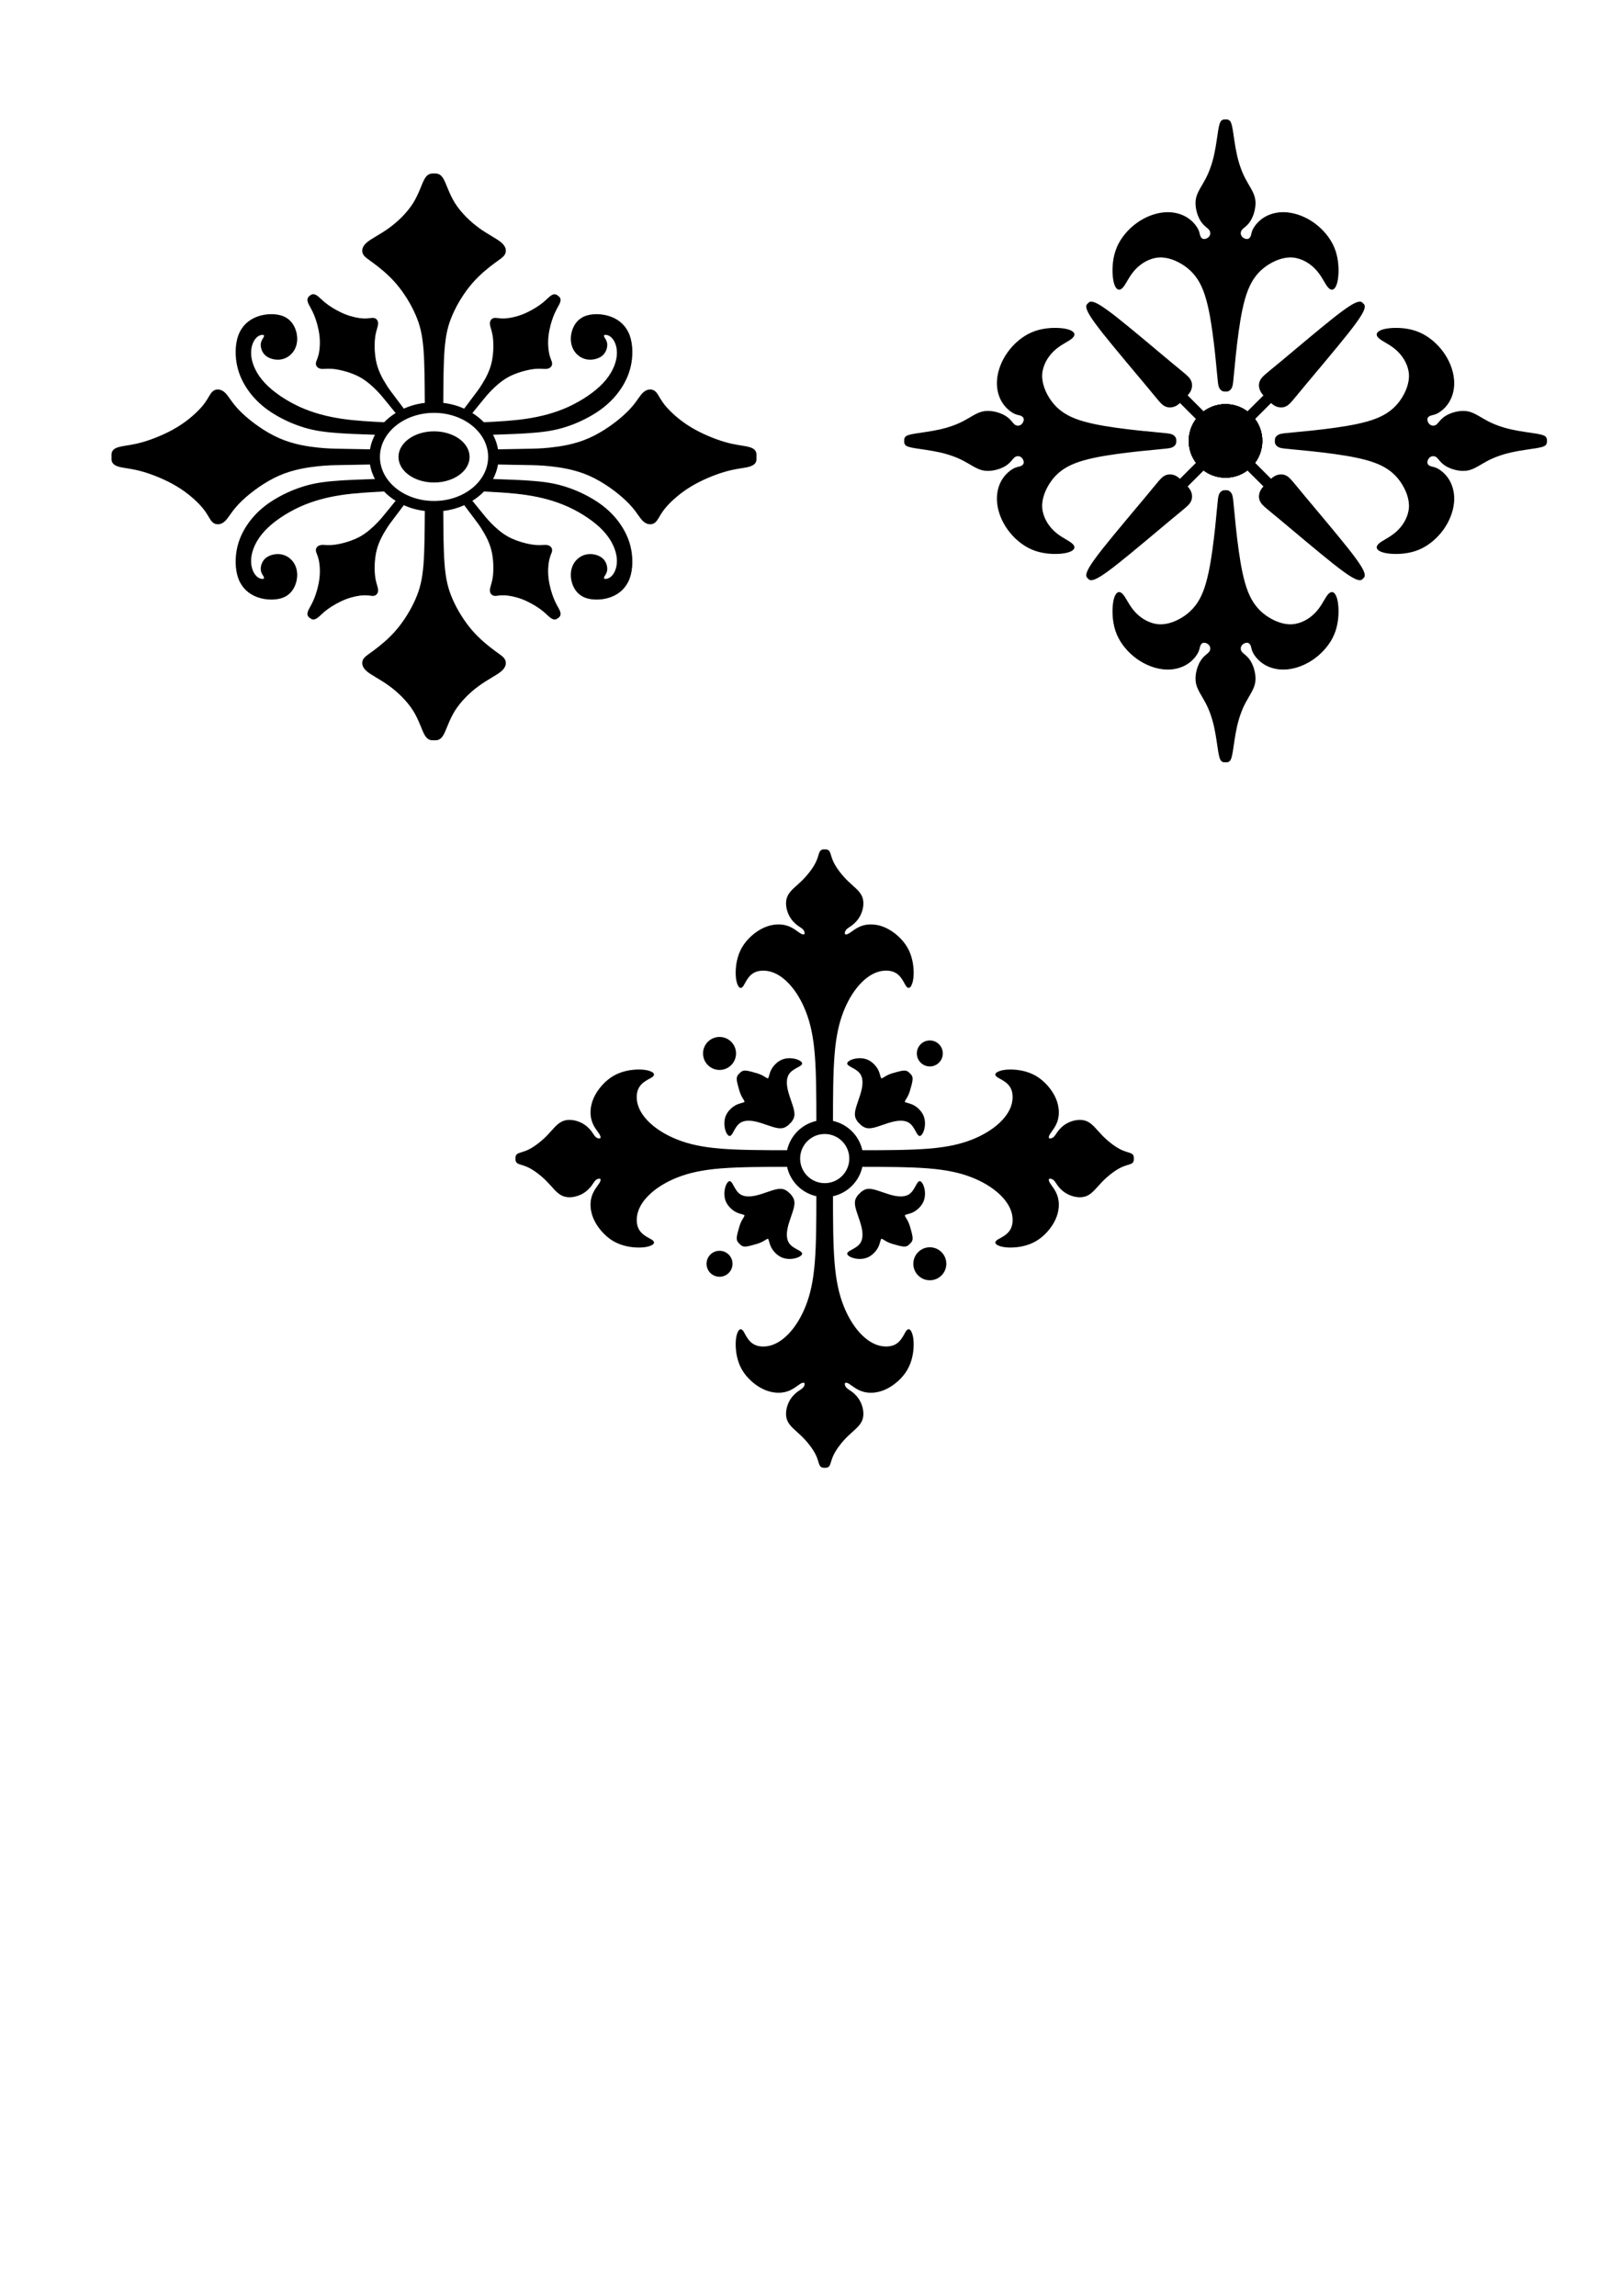 <?xml version="1.0" encoding="UTF-8" standalone="no"?>
<!-- Created with Inkscape (http://www.inkscape.org/) -->
<svg
    xmlns:inkscape="http://www.inkscape.org/namespaces/inkscape"
    xmlns:rdf="http://www.w3.org/1999/02/22-rdf-syntax-ns#"
    xmlns="http://www.w3.org/2000/svg"
    xmlns:cc="http://creativecommons.org/ns#"
    xmlns:dc="http://purl.org/dc/elements/1.1/"
    xmlns:sodipodi="http://sodipodi.sourceforge.net/DTD/sodipodi-0.dtd"
    xmlns:svg="http://www.w3.org/2000/svg"
    xmlns:ns1="http://sozi.baierouge.fr"
    xmlns:xlink="http://www.w3.org/1999/xlink"
    id="svg3321"
    style="fill-rule:evenodd"
    sodipodi:docname="typographic_ornamental_vignettes.svg"
    xml:space="preserve"
    version="1.1"
    inkscape:version="0.48.2 r9819"
    viewBox="0 0 21000 29700"
  ><sodipodi:namedview
      id="namedview3321"
      bordercolor="#666666"
      inkscape:pageshadow="2"
      guidetolerance="10"
      pagecolor="#ffffff"
      gridtolerance="10"
      inkscape:window-maximized="1"
      inkscape:zoom="0.63429569"
      objecttolerance="10"
      borderopacity="1"
      inkscape:current-layer="svg3321"
      inkscape:cx="645.40195"
      inkscape:cy="631.5428"
      inkscape:window-y="-8"
      inkscape:window-x="-8"
      inkscape:window-width="1920"
      showgrid="false"
      inkscape:pageopacity="0"
      inkscape:window-height="1018"
  />
 <defs
      id="defs3323"
    >
  <style
        id="style3325"
        type="text/css"
    />
 </defs
  >
 <path
      id="path3329"
      style="stroke:#000000;stroke-width:20;fill:none"
      d="m16226 5420c61 79 97 177 97 284s-36 206-97 284m-85 85c-79 61-177 97-284 97s-206-36-284-97m-85-85c-61-79-97-177-97-284s36-206 97-284m85-85c79-61 177-97 284-97s206 36 284 97"
  /><path
      id="path3331"
      style="stroke:#000000;stroke-width:20;fill:none"
      d="m16226 5420c61 79 97 177 97 284s-36 206-97 284m-85 85c-79 61-177 97-284 97s-206-36-284-97m-85-85c-61-79-97-177-97-284s36-206 97-284m85-85c79-61 177-97 284-97s206 36 284 97"
  /><path
      id="path3333"
      style="stroke:#000000;stroke-width:20;fill:none"
      d="m16226 5420c61 79 97 177 97 284s-36 206-97 284m-85 85c-79 61-177 97-284 97s-206-36-284-97m-85-85c-61-79-97-177-97-284s36-206 97-284m85-85c79-61 177-97 284-97s206 36 284 97"
  /><path
      id="path3335"
      style="stroke:#000000;stroke-width:20;fill:none"
      d="m16226 5420c61 79 97 177 97 284s-36 206-97 284m-85 85c-79 61-177 97-284 97s-206-36-284-97m-85-85c-61-79-97-177-97-284s36-206 97-284m85-85c79-61 177-97 284-97s206 36 284 97"
  /><path
      id="path3337"
      style="stroke:#000000;stroke-width:20;fill:none"
      d="m17630 3931c-11-13-23-27-66-13s-117 54-309 206-501 414-681 564c-180 149-232 186-256 229-25 43-22 93-3 134 11 24 28 45 47 65"
  /><path
      id="path3339"
      style="stroke:#000000;stroke-width:20;fill:none"
      d="m14084 3931c-13 11-27 23-13 66s54 117 206 309 414 501 564 681 186 232 229 256c43 25 93 22 134 3 24-11 45-28 65-47"
  /><path
      id="path3341"
      style="stroke:#000000;stroke-width:20;fill:none"
      d="m14084 7477c11 13 23 27 66 13s117-54 309-206 501-414 681-564 232-186 256-229c25-43 22-93 3-134-11-24-28-45-47-65"
  /><path
      id="path3343"
      style="stroke:#000000;stroke-width:20;fill:none"
      d="m17630 7477c13-11 27-23 13-66s-54-117-206-309-414-501-564-681-186-232-229-256c-43-25-93-22-134-3-24 11-45 28-65 47"
  /><path
      id="path3345"
      style="stroke:#000000;stroke-width:20;fill:none"
      d="m14084 3931c11-13 23-27 66-13s117 54 309 206 501 414 681 564c180 149 232 186 256 229 25 43 22 93 3 134-11 24-28 45-47 65"
  /><path
      id="path3347"
      style="stroke:#000000;stroke-width:20;fill:none"
      d="m14084 7477c-13-11-27-23-13-66s54-117 206-309 414-501 564-681 186-232 229-256c43-25 93-22 134-3 24 11 45 28 65 47"
  /><path
      id="path3349"
      style="stroke:#000000;stroke-width:20;fill:none"
      d="m17630 7477c-11 13-23 27-66 13s-117-54-309-206-501-414-681-564-232-186-256-229c-25-43-22-93-3-134 11-24 28-45 47-65"
  /><path
      id="path3351"
      style="stroke:#000000;stroke-width:20;fill:none"
      d="m17630 3931c13 11 27 23 13 66s-54 117-206 309-414 501-564 681-186 232-229 256c-43 25-93 22-134 3-24-11-45-28-65-47"
  /><line
      id="line3353"
      style="stroke:#000000;stroke-width:20;fill:none"
      x1="16141"
      class="fil0 str0"
      y1="5335"
      x2="16362"
      y2="5115"
  /><line
      id="line3355"
      style="stroke:#000000;stroke-width:20;fill:none"
      x1="15488"
      class="fil0 str0"
      y1="5420"
      x2="15268"
      y2="5200"
  /><line
      id="line3357"
      style="stroke:#000000;stroke-width:20;fill:none"
      x1="15573"
      class="fil0 str0"
      y1="6073"
      x2="15353"
      y2="6293"
  /><line
      id="line3359"
      style="stroke:#000000;stroke-width:20;fill:none"
      x1="16226"
      class="fil0 str0"
      y1="5988"
      x2="16446"
      y2="6208"
  /><line
      id="line3361"
      style="stroke:#000000;stroke-width:20;fill:none"
      x1="15573"
      class="fil0 str0"
      y1="5335"
      x2="15353"
      y2="5115"
  /><line
      id="line3363"
      style="stroke:#000000;stroke-width:20;fill:none"
      x1="15488"
      class="fil0 str0"
      y1="5988"
      x2="15268"
      y2="6208"
  /><line
      id="line3365"
      style="stroke:#000000;stroke-width:20;fill:none"
      x1="16141"
      class="fil0 str0"
      y1="6073"
      x2="16362"
      y2="6293"
  /><line
      id="line3367"
      style="stroke:#000000;stroke-width:20;fill:none"
      x1="16226"
      class="fil0 str0"
      y1="5420"
      x2="16446"
      y2="5200"
  /><path
      id="path3369"
      style="stroke:#000000;stroke-width:20;fill:none"
      d="m15857 1555c17 0 34 0 48 14s24 42 37 120 28 206 54 321 63 218 109 306 102 163 122 242c19 79 1 163-21 224-23 61-50 98-79 126s-59 46-73 71c-14 26-13 59 5 84s53 41 80 39 45-23 54-47 8-52 33-96 75-105 150-147 174-66 284-54c110 11 232 57 340 135s204 189 255 312c52 123 59 260 52 355s-29 150-53 170c-24 19-51 3-85-48-34-52-75-140-150-215-75-76-184-139-301-146s-242 44-344 116c-101 73-179 168-236 313-57 144-93 338-121 539s-48 409-59 530c-11 122-15 157-24 183-9 25-25 40-38 47-14 7-27 7-39 7"
  /><path
      id="path3371"
      style="stroke:#000000;stroke-width:20;fill:none"
      d="m11709 5704c0-17 0-34 14-48s42-24 120-37 206-28 321-54 218-63 306-109 163-102 242-122c79-19 163-1 224 21 61 23 98 50 126 79s46 59 71 73c26 14 59 13 84-5s41-53 39-80-23-45-47-54-52-8-96-33-105-75-147-150-66-174-54-284c11-110 57-232 135-340s189-204 312-255c123-52 260-59 355-52s150 29 170 53c19 24 3 51-48 85-52 34-140 75-215 150-76 75-139 184-146 301s44 242 116 344c73 101 168 179 313 236 144 57 338 93 539 121s409 48 530 59c122 11 157 15 183 24 25 9 40 25 47 38 7 14 7 27 7 39"
  /><path
      id="path3373"
      style="stroke:#000000;stroke-width:20;fill:none"
      d="m15857 9852c-17 0-34 0-48-14s-24-42-37-120-28-206-54-321-63-218-109-306-102-163-122-242c-19-79-1-163 21-224 23-61 50-98 79-126s59-46 73-71c14-26 13-59-5-84s-53-41-80-39-45 23-54 47-8 52-33 96-75 105-150 147-174 66-284 54c-110-11-232-57-340-135s-204-189-255-312c-52-123-59-260-52-355s29-150 53-170c24-19 51-3 85 48 34 52 75 140 150 215 75 76 184 139 301 146s242-44 344-116c101-73 179-168 236-313 57-144 93-338 121-539s48-409 59-530c11-122 15-157 24-183 9-25 25-40 38-47 14-7 27-7 39-7"
  /><path
      id="path3375"
      style="stroke:#000000;stroke-width:20;fill:none"
      d="m20006 5704c0 17 0 34-14 48s-42 24-120 37-206 28-321 54-218 63-306 109-163 102-242 122c-79 19-163 1-224-21-61-23-98-50-126-79s-46-59-71-73c-26-14-59-13-84 5s-41 53-39 80 23 45 47 54 52 8 96 33 105 75 147 150 66 174 54 284c-11 110-57 232-135 340s-189 204-312 255c-123 52-260 59-355 52s-150-29-170-53c-19-24-3-51 48-85 52-34 140-75 215-150 76-75 139-184 146-301s-44-242-116-344c-73-102-168-179-313-236-144-57-338-93-539-121s-409-48-530-59c-122-11-157-15-183-24-25-9-40-25-47-38-7-14-7-27-7-39"
  /><path
      id="path3377"
      style="stroke:#000000;stroke-width:20;fill:none"
      d="m15857 1555c-17 0-34 0-48 14s-24 42-37 120-28 206-54 321-63 218-109 306-102 163-122 242c-19 79-1 163 21 224 23 61 50 98 79 126s59 46 73 71c14 26 13 59-5 84s-53 41-80 39-45-23-54-47-8-52-33-96-75-105-150-147-174-66-284-54c-110 11-232 57-340 135s-204 189-255 312c-52 123-59 260-52 355s29 150 53 170c24 19 51 3 85-48 34-52 75-140 150-215 75-76 184-139 301-146s242 44 344 116c101 73 179 168 236 313 57 144 93 338 121 539s48 409 59 530c11 122 15 157 24 183 9 25 25 40 38 47 14 7 27 7 39 7"
  /><path
      id="path3379"
      style="stroke:#000000;stroke-width:20;fill:none"
      d="m11709 5704c0 17 0 34 14 48s42 24 120 37 206 28 321 54 218 63 306 109 163 102 242 122c79 19 163 1 224-21 61-23 98-50 126-79s46-59 71-73c26-14 59-13 84 5s41 53 39 80-23 45-47 54-52 8-96 33-105 75-147 150-66 174-54 284c11 110 57 232 135 340s189 204 312 255c123 52 260 59 355 52s150-29 170-53c19-24 3-51-48-85-52-34-140-75-215-150-76-75-139-184-146-301s44-242 116-344c73-102 168-179 313-236 144-57 338-93 539-121s409-48 530-59c122-11 157-15 183-24 25-9 40-25 47-38 7-14 7-27 7-39"
  /><path
      id="path3381"
      style="stroke:#000000;stroke-width:20;fill:none"
      d="m15857 9852c17 0 34 0 48-14s24-42 37-120 28-206 54-321 63-218 109-306 102-163 122-242c19-79 1-163-21-224-23-61-50-98-79-126s-59-46-73-71c-14-26-13-59 5-84s53-41 80-39 45 23 54 47 8 52 33 96 75 105 150 147 174 66 284 54c110-11 232-57 340-135s204-189 255-312c52-123 59-260 52-355s-29-150-53-170c-24-19-51-3-85 48-34 52-75 140-150 215-75 76-184 139-301 146s-242-44-344-116c-101-73-179-168-236-313-57-144-93-338-121-539s-48-409-59-530c-11-122-15-157-24-183-9-25-25-40-38-47-14-7-27-7-39-7"
  /><path
      id="path3383"
      style="stroke:#000000;stroke-width:20;fill:none"
      d="m20006 5704c0-17 0-34-14-48s-42-24-120-37-206-28-321-54-218-63-306-109-163-102-242-122c-79-19-163-1-224 21-61 23-98 50-126 79s-46 59-71 73c-26 14-59 13-84-5s-41-53-39-80 23-45 47-54 52-8 96-33 105-75 147-150 66-174 54-284c-11-110-57-232-135-340s-189-204-312-255c-123-52-260-59-355-52s-150 29-170 53c-19 24-3 51 48 85 52 34 140 75 215 150 76 75 139 184 146 301s-44 242-116 344c-73 101-168 179-313 236-144 57-338 93-539 121s-409 48-530 59c-122 11-157 15-183 24-25 9-40 25-47 38-7 14-7 27-7 39"
  /><ellipse
      id="ellipse3385"
      style="stroke:#000000;stroke-width:20;fill:none"
      rx="450"
      ry="321"
      cy="5911"
      cx="5616"
  /><ellipse
      id="ellipse3387"
      style="stroke:#000000;stroke-width:20;fill:none"
      rx="710"
      ry="580"
      cy="5911"
      cx="5616"
  /><path
      id="path3389"
      style="stroke:#000000;stroke-width:20;fill:none"
      d="m5222 5299c86-40 182-67 284-78m219 0c102 11 198 38 284 78m88 47c60 36 114 79 160 127m106 142c36 64 61 134 72 208m0 176c-11 73-36 143-72 208m-106 142c-46 48-100 91-160 127m-88 47c-86 40-182 67-284 78m-219 0c-102-11-198-38-284-78m-88-47c-60-36-114-79-160-127m-106-142c-36-64-61-134-72-208m0-176c11-73 36-143 72-208m106-142c46-48 100-91 160-127"
  /><path
      id="path3391"
      style="stroke:#000000;stroke-width:20;fill:none"
      d="m5616 2254c38 0 76 0 113 64s73 193 150 316c78 123 197 240 314 324 116 85 230 137 288 188 59 51 62 101 45 136-17 36-55 57-132 114s-193 148-295 267-192 265-251 401c-60 135-90 260-106 459-15 198-15 471-16 607 0 42 0 72-1 92"
  /><path
      id="path3393"
      style="stroke:#000000;stroke-width:20;fill:none"
      d="m5616 2254c-38 0-76 0-113 64s-73 193-150 316c-78 123-197 240-314 324-116 85-230 137-288 188-59 51-62 101-45 136 17 36 55 57 132 114s193 148 295 267 192 265 251 401c60 135 90 260 106 459 15 198 15 471 16 607 0 42 0 72 1 92"
  /><path
      id="path3395"
      style="stroke:#000000;stroke-width:20;fill:none"
      d="m5616 9567c38 0 76 0 113-64s73-193 150-316c78-123 197-240 314-324 116-85 230-137 288-188 59-51 62-101 45-136-17-36-55-57-132-114s-193-148-295-267-192-265-251-401c-60-135-90-260-106-459-15-198-15-471-16-607 0-42 0-72-1-92"
  /><path
      id="path3397"
      style="stroke:#000000;stroke-width:20;fill:none"
      d="m5616 9567c-38 0-76 0-113-64s-73-193-150-316c-78-123-197-240-314-324-116-85-230-137-288-188-59-51-62-101-45-136 17-36 55-57 132-114s193-148 295-267 192-265 251-401c60-135 90-260 106-459 15-198 15-471 16-607 0-42 0-72 1-92"
  /><path
      id="path3399"
      style="stroke:#000000;stroke-width:20;fill:none"
      d="m6434 5823c142-3 278-5 377-7 117-2 182-3 310-16 127-14 316-40 503-123 187-82 371-219 485-329 114-109 156-190 195-237s74-61 105-62c32-1 60 11 85 46 26 35 49 93 118 173s183 183 324 268c142 86 311 154 442 192s225 45 286 58 90 32 103 54c14 22 12 46 11 71"
  /><path
      id="path3401"
      style="stroke:#000000;stroke-width:20;fill:none"
      d="m4797 5823c-142-3-278-5-377-7-117-2-182-3-310-16-127-14-316-40-503-123-187-82-371-219-485-329-114-109-156-190-195-237s-74-61-105-62c-32-1-60 11-85 46-26 35-49 93-118 173s-183 183-324 268c-142 86-311 154-442 192s-225 45-286 58-90 32-103 54c-14 22-12 46-11 71"
  /><path
      id="path3403"
      style="stroke:#000000;stroke-width:20;fill:none"
      d="m6434 5999c142 3 278 5 377 7 117 2 182 3 310 16 127 14 316 40 503 122s371 219 485 329c114 109 156 190 195 237s74 61 105 62c32 1 60-11 85-46 26-35 49-93 118-173s183-183 324-268c142-86 311-154 442-192s225-45 286-58 90-32 103-54c14-22 12-46 11-71"
  /><path
      id="path3405"
      style="stroke:#000000;stroke-width:20;fill:none"
      d="m4797 5999c-142 3-278 5-377 7-117 2-182 3-310 16-127 14-316 40-503 122s-371 219-485 329c-114 109-156 190-195 237s-74 61-105 62c-32 1-60-11-85-46-26-35-49-93-118-173s-183-183-324-268c-142-86-311-154-442-192s-225-45-286-58-90-32-103-54c-14-22-12-46-11-71"
  /><path
      id="path3407"
      style="stroke:#000000;stroke-width:20;fill:none"
      d="m6009 5299c52-69 103-138 140-186 39-52 62-81 99-142 38-61 91-153 119-264s31-239 22-327-30-134-37-168c-8-33-2-54 9-68 10-14 25-22 50-22 24 1 58 10 117 8 59-3 143-18 230-51 86-33 175-84 237-129s97-84 124-106 45-28 60-27 26 10 37 18"
  /><path
      id="path3409"
      style="stroke:#000000;stroke-width:20;fill:none"
      d="m5222 5299c-52-69-103-138-140-186-39-52-62-81-99-142-38-61-91-153-119-264s-31-239-22-327 30-134 37-168c8-33 2-54-9-68-10-14-25-22-50-22-24 1-58 10-117 8-59-3-143-18-230-51-86-33-175-84-237-129s-97-84-124-106-45-28-60-28c-15 1-27 8-38 16"
  /><path
      id="path3411"
      style="stroke:#000000;stroke-width:20;fill:none"
      d="m6009 6522c52 70 103 138 140 186 39 52 62 81 99 142 38 61 91 153 119 264s31 239 22 327-30 134-37 168c-8 33-2 54 9 68 10 14 25 22 50 22 24-1 58-10 117-8 59 3 143 18 230 51 86 33 175 84 237 129s97 84 124 106 45 28 60 27 26-9 37-17"
  /><path
      id="path3413"
      style="stroke:#000000;stroke-width:20;fill:none"
      d="m5222 6522c-52 69-103 138-140 186-39 52-62 81-99 142-38 61-91 153-119 264s-31 239-22 327 30 134 37 168c8 33 2 54-9 68-10 14-25 22-50 22-24-1-58-10-117-8-59 3-143 18-230 51-86 33-175 84-237 129s-97 84-124 106-45 28-60 27-26-9-37-18"
  /><path
      id="path3415"
      style="stroke:#000000;stroke-width:20;fill:none"
      d="m6097 5346c51-63 100-123 136-167 41-51 64-79 114-131 50-51 127-125 227-180 101-54 225-88 312-101s138-4 172-4c34-1 52-11 64-25 11-14 16-30 9-54-7-23-24-54-36-112s-18-143-7-235 39-190 68-261 58-115 73-146 17-51 12-64c-4-14-15-22-25-31"
  /><path
      id="path3417"
      style="stroke:#000000;stroke-width:20;fill:none"
      d="m5134 5346c-51-63-100-123-136-167-41-51-64-79-114-131-50-51-127-125-227-180-101-54-225-88-312-101s-138-4-172-4c-34-1-52-11-64-25-11-14-16-30-9-54 7-23 24-54 36-112s18-143 7-235-39-190-68-261-58-115-73-146-17-51-12-65c4-14 14-24 24-33"
  /><path
      id="path3419"
      style="stroke:#000000;stroke-width:20;fill:none"
      d="m6097 6476c51 63 100 123 136 167 41 51 64 79 114 131 50 51 127 125 227 180 101 54 225 88 312 101s138 4 172 4c34 1 52 11 64 25 11 14 16 30 9 54-7 23-24 54-36 112s-18 143-7 235 39 190 68 261 58 115 73 146 17 51 12 65-15 23-25 31"
  /><path
      id="path3421"
      style="stroke:#000000;stroke-width:20;fill:none"
      d="m5134 6476c-51 63-100 123-136 167-41 51-64 79-114 131-50 51-127 125-227 180-101 54-225 88-312 101s-138 4-172 4c-34 1-52 11-64 25-11 14-16 30-9 54 7 23 24 54 36 112s18 143 7 235-39 190-68 261-58 115-73 146-17 51-12 65 15 22 26 31"
  /><path
      id="path3423"
      style="stroke:#000000;stroke-width:20;fill:none"
      d="m6257 5473c190-10 379-19 563-47s362-74 537-153c174-80 345-193 456-313 112-120 165-247 177-352 11-105-19-188-58-234-38-46-85-56-108-51s-23 24-12 45 32 43 35 85-14 104-63 143-129 57-198 42-126-61-159-122c-32-61-40-137-21-215s66-158 156-198c91-39 226-38 336 2s196 118 240 236c43 118 44 275 10 412s-103 254-182 351c-80 96-170 172-278 239s-233 126-356 166c-123 41-244 64-406 78-161 15-363 21-564 28"
  /><path
      id="path3425"
      style="stroke:#000000;stroke-width:20;fill:none"
      d="m4974 5473c-190-10-379-19-563-47s-362-74-537-153c-174-80-345-193-456-313-112-120-165-247-177-352-11-105 19-188 58-234 38-46 85-56 108-51s23 24 12 45-32 43-35 85 14 104 63 143 129 57 198 42 126-61 159-122c32-61 40-137 21-215s-66-158-156-198c-91-39-226-38-336 2s-196 118-240 236c-43 118-44 275-10 412s103 254 182 351c80 96 170 172 278 239s233 126 356 166c123 41 244 64 406 78 161 15 363 21 564 28"
  /><path
      id="path3427"
      style="stroke:#000000;stroke-width:20;fill:none"
      d="m6257 6348c190 10 379 19 563 47s362 74 537 153c174 80 345 193 456 313 112 120 165 247 177 352 11 105-19 188-58 234-38 46-85 56-108 51s-23-24-12-45 32-43 35-85-14-104-63-143-129-57-198-42-126 61-159 122c-32 61-40 137-21 215s66 158 156 198c91 39 226 38 336-2s196-118 240-236c43-118 44-275 10-412s-103-254-182-351c-80-96-170-172-278-239s-233-126-356-166c-123-41-244-64-406-78-161-15-363-21-564-28"
  /><path
      id="path3429"
      style="stroke:#000000;stroke-width:20;fill:none"
      d="m4974 6348c-190 10-379 19-563 47s-362 74-537 153c-174 80-345 193-456 313-112 120-165 247-177 352-11 105 19 188 58 234 38 46 85 56 108 51s23-24 12-45-32-43-35-85 14-104 63-143 129-57 198-42 126 61 159 122c32 61 40 137 21 215s-66 158-156 198c-91 39-226 38-336-2s-196-118-240-236c-43-118-44-275-10-412s103-254 182-351c80-96 170-172 278-239s233-126 356-166c123-41 244-64 406-78 161-15 363-21 564-28"
  /><circle
      id="circle3431"
      cy="14988"
      cx="10671"
      r="328"
      style="stroke:#000000;stroke-width:20;fill:none"
  /><path
      id="path3433"
      style="stroke:#000000;stroke-width:20;fill:none"
      d="m10192 14891c39-192 190-343 382-382m194 0c192 39 343 190 382 382m0 194c-39 192-190 343-382 382m-194 0c-192-39-343-190-382-382"
  /><circle
      id="circle3435"
      cy="13628"
      cx="12031"
      r="158"
      style="stroke:#000000;stroke-width:20;fill:none"
  /><circle
      id="circle3437"
      style="stroke:#000000;stroke-width:20;fill:none"
      transform="matrix(0 -5.77 5.77 0 9310.1 13628)"
      cy="0"
      cx="0"
      r="27"
  /><circle
      id="circle3439"
      cy="16349"
      cx="9310"
      r="158"
      style="stroke:#000000;stroke-width:20;fill:none"
  /><circle
      id="circle3441"
      style="stroke:#000000;stroke-width:20;fill:none"
      transform="matrix(0 5.77 -5.77 0 12031 16349)"
      cy="0"
      cx="0"
      r="27"
  /><path
      id="path3443"
      style="stroke:#000000;stroke-width:20;fill:none"
      d="m14661 14988c0-22 0-43-27-57s-80-20-151-58c-71-37-158-105-229-178s-124-150-196-181-162-14-228 17-107 75-134 110c-26 35-38 61-59 78s-51 24-66 15-16-33 8-71 72-90 96-168 22-182-26-289-143-217-252-280-233-80-322-80c-88 0-141 17-167 32-25 15-24 29-7 43s48 27 86 51 83 59 107 118 25 141-2 222c-28 81-85 162-171 238s-201 147-344 203-313 97-566 117c-238 19-548 20-863 20"
  /><path
      id="path3445"
      style="stroke:#000000;stroke-width:20;fill:none"
      d="m10671 10998c-22 0-43 0-57 27s-20 80-58 151c-37 71-105 158-178 229s-150 124-181 196-14 162 17 228 75 107 110 134c35 26 61 38 78 59s24 51 15 66-33 16-71-8-90-72-168-96-182-22-289 26-217 143-280 252-80 233-80 322c0 88 17 141 32 167 15 25 29 24 43 7s27-48 51-86 59-83 118-107 141-25 222 2c81 28 162 85 238 171s147 201 203 344 97 313 117 566c19 238 20 548 20 863"
  /><path
      id="path3447"
      style="stroke:#000000;stroke-width:20;fill:none"
      d="m6680 14988c0 22 0 43 27 57s80 20 151 58c71 37 158 105 229 178s124 150 196 181 162 14 228-17 107-75 134-110c26-35 38-61 59-78s51-24 66-15 16 33-8 71-72 90-96 168-22 182 26 288c48 107 143 217 252 280s233 80 322 80c88 0 141-17 167-32 25-15 24-29 7-43s-48-27-86-51-83-59-107-118-25-141 2-222c28-81 85-162 171-238s201-147 344-203 313-97 566-117c238-19 548-20 863-20"
  /><path
      id="path3449"
      style="stroke:#000000;stroke-width:20;fill:none"
      d="m10671 18978c22 0 43 0 57-27s20-80 58-151c37-71 105-158 178-229s150-124 181-196 14-162-17-228-75-107-110-134c-35-26-61-38-78-59s-24-51-15-66 33-16 71 8 90 72 168 96 182 22 288-26c107-48 217-143 280-252s80-233 80-322c0-88-17-141-32-167-15-25-29-24-43-7s-27 48-51 86-59 83-118 107-141 25-222-2c-81-28-162-85-238-171s-147-201-203-344-97-313-117-566c-19-238-20-548-20-863"
  /><path
      id="path3451"
      style="stroke:#000000;stroke-width:20;fill:none"
      d="m14661 14988c0 22 0 43-27 57s-80 20-151 58c-71 37-158 105-229 178s-124 150-196 181-162 14-228-17-107-75-134-110c-26-35-38-61-59-78s-51-24-66-15-16 33 8 71 72 90 96 168 22 182-26 288c-48 107-143 217-252 280s-234 80-322 80-141-17-167-32c-25-15-23-29-7-43 17-14 48-27 86-51s83-59 107-118 26-141-2-222-85-162-171-238-201-147-344-203-313-97-566-117c-238-19-548-20-863-20"
  /><path
      id="path3453"
      style="stroke:#000000;stroke-width:20;fill:none"
      d="m10671 10998c22 0 43 0 57 27s20 80 58 151c37 71 105 158 178 229s150 124 181 196 14 162-17 228-75 107-110 134c-35 26-61 38-78 59s-24 51-15 66 33 16 71-8 90-72 168-96 182-22 288 26c107 48 217 143 280 252s80 234 80 322-17 141-32 167c-15 25-29 23-43 7-14-17-27-48-51-86s-59-83-118-107-141-26-222 2-162 85-238 171-147 201-203 344-97 313-117 566c-19 238-20 548-20 863"
  /><path
      id="path3455"
      style="stroke:#000000;stroke-width:20;fill:none"
      d="m6680 14988c0-22 0-43 27-57s80-20 151-58c71-37 158-105 229-178s124-150 196-181 162-14 228 17 107 75 134 110c26 35 38 61 59 78s51 24 66 15 16-33-8-71-72-90-96-168-22-182 26-289 143-217 252-280 234-80 322-80 141 17 167 32c25 15 23 29 7 43-17 14-48 27-86 51s-83 59-107 118-26 141 2 222 85 162 171 238 201 147 344 203 313 97 566 117c238 19 548 20 863 20"
  /><path
      id="path3457"
      style="stroke:#000000;stroke-width:20;fill:none"
      d="m10671 18978c-22 0-43 0-57-27s-20-80-58-151c-37-71-105-158-178-229s-150-124-181-196-14-162 17-228 75-107 110-134c35-26 61-38 78-59s24-51 15-66-33-16-71 8-90 72-168 96-182 22-289-26-217-143-280-252-80-234-80-322 17-141 32-167c15-25 29-23 43-7 14 17 27 48 51 86s59 83 118 107 141 26 222-2 162-85 238-171 147-201 203-344 97-313 117-566c19-238 20-548 20-863"
  /><path
      id="path3459"
      style="stroke:#000000;stroke-width:20;fill:none"
      d="m11766 13892c14 14 29 29 32 53s-5 58-16 100-24 91-44 130-48 69-38 85c11 16 60 18 111 43 50 25 102 74 127 129 25 56 24 118 14 164s-28 76-42 86-25 0-45-36-49-99-101-131-127-34-214-13-187 64-253 78c-66 15-99 1-122-13-23-13-35-26-48-39"
  /><path
      id="path3461"
      style="stroke:#000000;stroke-width:20;fill:none"
      d="m9575 13892c14-14 29-29 53-32s58 5 100 16 91 24 130 44 69 48 85 38c16-11 18-60 43-111 25-50 74-102 129-127 56-25 118-24 164-14s76 28 86 42 0 25-36 45-99 49-131 101-34 127-13 214 64 187 78 253c15 66 1 99-13 122-13 23-26 35-38 48"
  /><path
      id="path3463"
      style="stroke:#000000;stroke-width:20;fill:none"
      d="m9575 16084c-14-14-29-29-32-53s5-58 16-100 24-91 44-130 48-69 38-85c-11-16-60-18-111-43-50-25-102-74-127-129-25-56-24-118-14-164s28-76 42-86 25 0 45 36 49 99 101 131 127 34 214 13 187-64 253-78c66-15 99-1 121 12s34 25 46 36"
  /><path
      id="path3465"
      style="stroke:#000000;stroke-width:20;fill:none"
      d="m11766 16084c-14 14-29 29-53 32s-58-5-100-16-91-24-130-44-69-48-85-38c-16 11-18 60-43 111-25 50-74 102-129 127-56 25-118 24-164 14s-76-28-86-42 0-25 36-45 99-49 131-101 34-127 13-214-64-187-78-253c-15-66-1-99 12-121s24-34 36-45"
  /><path
      id="path3467"
      style="stroke:#000000;stroke-width:20;fill:none"
      d="m11766 16084c14-14 29-29 32-53s-5-58-16-100-24-91-44-130-48-69-38-85c11-16 60-18 111-43 50-25 102-74 127-129 25-56 24-118 14-164s-28-76-42-86-25 0-45 36-49 99-101 131-127 34-214 13-187-64-253-78c-66-15-99-1-122 13-23 13-35 26-48 39"
  /><path
      id="path3469"
      style="stroke:#000000;stroke-width:20;fill:none"
      d="m11766 13892c-14-14-29-29-53-32s-58 5-100 16-91 24-130 44-69 48-85 38c-16-11-18-60-43-111-25-50-74-102-129-127-56-25-118-24-164-14s-76 28-86 42 0 25 36 45 99 49 131 101 34 127 13 214-64 187-78 253c-15 66-1 99 12 121s24 34 36 45"
  /><path
      id="path3471"
      style="stroke:#000000;stroke-width:20;fill:none"
      d="m9575 13892c-14 14-29 29-32 53s5 58 16 100 24 91 44 130 48 69 38 85c-11 16-60 18-111 43-50 25-102 74-127 129-25 56-24 118-14 164s28 76 42 86 25 0 45-36 49-99 101-131 127-34 214-13 187 64 253 78c66 15 99 1 121-12s34-24 45-36"
  /><path
      id="path3473"
      style="stroke:#000000;stroke-width:20;fill:none"
      d="m9575 16084c14 14 29 29 53 32s58-5 100-16 91-24 130-44 69-48 85-38c16 11 18 60 43 111 25 50 74 102 129 127 56 25 118 24 164 14s76-28 86-42 0-25-36-45-99-49-131-101-34-127-13-214 64-187 78-253c15-66 1-99-13-122-13-23-26-35-38-48"
  /><path
      id="path3621"
      style="stroke:#000000;stroke-width:7.62;fill:#000000"
      d="m3123 6473c114-109 298-246 485-329 187-82 376-109 503-122 127-14 193-14 310-16 99-2 235-4 377-7 11 73 36 143 72 208-201 7-403 13-564 28s-283 38-406 78c-123 41-248 99-356 166s-198 143-278 239c-79 96-148 213-182 351-34 137-33 294 10 412s129 196 240 236c110 40 245 41 336 2s137-120 156-198 12-154-21-215c-32-61-90-108-159-122-69-15-150 3-198 42-49 39-65 101-63 143 3 42 24 64 35 85s11 40-12 45-70-5-108-51-69-129-58-234 65-232 177-352 282-233 456-313c174-79 353-125 537-153s374-37 563-47c46 48 100 91 160 127l-136 167c-41 51-64 79-114 131-50 51-127 125-227 180-101 54-225 88-312 101s-138 4-172 4c-34 1-52 11-64 25-11 14-16 30-9 54 7 23 24 54 36 112s18 143 7 235-39 190-68 261-58 115-73 146-17 51-12 65 15 22 26 31c11 8 22 17 37 18s33-5 60-27 62-61 124-106 151-96 237-129 171-48 230-51 93 7 117 8 39-7 50-22c10-14 16-34 9-68-8-33-28-80-37-168s-6-216 22-327 81-203 119-264 60-90 99-142l140-186c86 40 182 67 284 78 0 20-1 49-1 92-1 136-1 408-16 607-15 198-46 323-106 459-60 135-149 282-251 401s-218 211-295 267c-77 57-115 78-132 114s-13 85 45 136c59 51 172 103 288 188s236 202 314 324c78 123 113 251 150 316 37 64 75 64 113 64s76 0 113-64 73-193 150-316c78-123 197-240 314-324 116-85 230-137 288-188 59-51 62-101 45-136-17-36-55-57-132-114s-193-148-295-267-192-265-251-401c-60-135-90-260-106-459-15-198-15-471-16-607 0-42 0-72-1-92 102-11 198-38 284-78l140 186c39 52 62 81 99 142 38 61 91 153 119 264s31 239 22 327-30 134-37 168c-8 33-2 54 9 68 10 14 25 22 50 22 24-1 58-10 117-8 59 3 143 18 230 51 86 33 175 84 237 129s97 84 124 106 45 28 60 27 26-9 37-17c10-9 21-17 25-31 5-14 3-33-12-65-15-31-44-75-73-146s-57-169-68-261-5-177 7-235 29-88 36-112c7-23 2-40-9-54s-29-24-64-25c-34-1-85 8-172-4s-211-47-312-101c-100-54-177-128-227-180-50-51-73-80-114-131l-136-167c60-36 114-79 160-127 190 10 379 19 563 47s362 74 537 153c174 80 345 193 456 313 112 120 165 247 177 352 11 105-19 188-58 234-38 46-85 56-108 51s-23-24-12-45 32-43 35-85-14-104-63-143-129-57-198-42-126 61-159 122c-32 61-40 137-21 215s66 158 156 198c91 39 226 38 336-2s196-118 240-236c43-118 44-275 10-412s-103-254-182-351c-80-96-170-172-278-239s-233-126-356-166c-123-41-244-64-406-78-161-15-363-21-564-28 36-64 61-134 72-208 142 3 278 5 377 7 117 2 182 3 310 16 127 14 316 40 503 122s371 219 485 329c114 109 156 190 195 237s74 61 105 62c32 1 60-11 85-46 26-35 49-93 118-173s183-183 324-268c142-86 311-154 442-192s225-45 286-58 90-32 103-54c14-22 12-46 11-71 1-24 3-49-11-71s-42-41-103-54-155-20-286-58-301-107-442-192c-141-86-255-188-324-268s-92-138-118-173-54-47-85-46-66 15-105 62-81 128-195 237c-113 109-298 246-485 329-187 82-376 109-503 123s-193 14-310 16c-99 2-235 4-377 7-11-73-36-143-72-208 201-7 403-13 564-28s283-38 406-78c123-41 248-99 356-166s198-143 278-239c79-96 148-213 182-351 34-137 33-294-10-412s-129-196-240-236c-110-40-245-41-336-2s-137 120-156 198-12 154 21 215c32 61 90 108 159 122 69 15 150-3 198-42 49-39 65-101 63-143-3-42-24-64-35-85s-11-40 12-45 70 5 108 51 69 129 58 234-65 232-177 352-282 233-456 313c-174 79-353 125-537 153s-374 37-563 47c-46-48-100-91-160-127l136-167c41-51 64-79 114-131 50-51 127-125 227-180 101-54 225-88 312-101s138-4 172-4c34-1 52-11 64-25 11-14 16-30 9-54-7-23-24-54-36-112s-18-143-7-235 39-190 68-261 58-115 73-146 17-51 12-64c-4-14-15-22-25-31-11-8-23-17-37-18-15-1-33 5-60 27s-62 61-124 106-151 96-237 129-171 48-230 51-93-7-117-8-39 7-50 22c-10 14-16 34-9 68 8 33 28 80 37 168s6 216-22 327-81 203-119 264-60 90-99 142l-140 186c-86-40-182-67-284-78 0-20 1-49 1-92 1-136 1-408 16-607 15-198 46-323 106-459 60-135 149-282 251-401s218-211 295-267c77-57 115-78 132-114s13-85-45-136c-59-51-172-103-288-188s-236-202-314-324c-78-123-113-251-150-316-37-64-75-64-113-64s-76 0-113 64-73 193-150 316c-78 123-197 240-314 324-116 85-230 137-288 188-59 51-62 101-45 136 17 36 55 57 132 114s193 148 295 267 192 265 251 401c60 135 90 260 106 459 15 198 15 471 16 607 0 42 0 72 1 92-102 11-198 38-284 78l-140-186c-39-52-62-81-99-142-38-61-91-153-119-264s-31-239-22-327 30-134 37-168c8-33 2-54-9-68-10-14-25-22-50-22-24 1-58 10-117 8-59-3-143-18-230-51-86-33-175-84-237-129s-97-84-124-106-45-28-60-28c-15 1-27 8-38 16-10 9-20 19-24 33s-3 34 12 65 44 75 73 146 57 169 68 261 5 177-7 235-29 88-36 112c-7 23-2 40 9 54s29 24 64 25c34 1 85-8 172 4s211 47 312 101c100 54 177 128 227 180 50 51 73 80 114 131l136 167c-60 36-114 79-160 127-190-10-379-19-563-47s-362-74-537-153c-174-80-345-193-456-313-112-120-165-247-177-352-11-105 19-188 58-234 38-46 85-56 108-51s23 24 12 45-32 43-35 85 14 104 63 143 129 57 198 42 126-61 159-122c32-61 40-137 21-215s-66-158-156-198c-91-39-226-38-336 2s-196 118-240 236c-43 118-44 275-10 412s103 254 182 351c80 96 170 172 278 239s233 126 356 166c123 41 244 64 406 78 161 15 363 21 564 28-36 64-61 134-72 208-142-3-278-5-377-7-117-2-182-3-310-16-127-14-316-40-503-123-187-82-371-219-485-329-114-109-156-190-195-237s-74-61-105-62c-32-1-60 11-85 46-26 35-49 93-118 173s-183 183-324 268c-142 86-311 154-442 192s-225 45-286 58-90 32-103 54c-14 22-12 46-11 71-1 24-3 49 11 71s42 41 103 54 155 20 286 58 301 107 442 192c141 86 255 188 324 268s92 138 118 173 54 47 85 46 66-15 105-62 81-128 195-237zm1783-562c0-320 318-580 710-580s710 260 710 580-318 580-710 580-710-260-710-580z"
  /><path
      id="path3623"
      style="stroke:#000000;stroke-width:7.62;fill:#000000"
      d="m5165 5911c0 177 202 321 450 321 249 0 450-144 450-321s-202-321-450-321c-249 0-450 144-450 321z"
  /><path
      id="path3625"
      style="stroke:#000000;stroke-width:7.62;fill:#000000"
      d="m15392 5704c0 107 36 206 97 284l-220 220c-20-19-41-36-65-47-41-19-91-22-134 3-43 24-79 76-229 256-149 180-412 489-564 681s-192 266-206 309 0 54 13 66c11 13 23 27 66 13s117-54 309-206 501-414 681-564 232-186 256-229c25-43 22-93 3-134-11-24-28-45-47-65l220-220c79 61 177 97 284 97s206-36 284-97l220 220c-19 20-36 41-47 65-19 41-22 91 3 134 24 43 76 79 256 229 180 149 489 412 681 564s266 192 309 206 54 0 66-13c13-11 27-23 13-66s-54-117-206-309-414-501-564-681-186-232-229-256c-43-25-93-22-134-3-24 11-45 28-65 47l-220-220c61-79 97-177 97-284s-36-206-97-284l220-220c20 19 41 36 65 47 41 19 91 22 134-3 43-24 79-76 229-256 149-180 412-489 564-681s192-266 206-309 0-54-13-66c-11-13-23-27-66-13s-117 54-309 206-501 414-681 564c-180 149-232 186-256 229-25 43-22 93-3 134 11 24 28 45 47 65l-220 220c-79-61-177-97-284-97s-206 36-284 97l-220-220c19-20 36-41 47-65 19-41 22-91-3-134-24-43-76-79-256-229-180-149-489-412-681-564s-266-192-309-206-54 0-66 13c-13 11-27 23-13 66s54 117 206 309 414 501 564 681 186 232 229 256c43 25 93 22 134 3 24-11 45-28 65-47l220 220c-61 79-97 177-97 284z"
  /><path
      id="path3627"
      style="stroke:#000000;stroke-width:7.62;fill:#000000"
      d="m16513 5743c7 14 22 29 47 38s61 12 183 24c122 11 330 31 530 59 201 28 394 64 539 121 144 57 240 134 313 236 73 101 123 227 116 344s-70 226-146 301-163 116-215 150-68 61-48 85c19 24 74 46 170 53 95 7 232-1 355-52s234-147 312-255 124-230 135-340-12-210-54-284c-42-75-102-125-147-150-44-25-72-24-96-33s-45-27-47-54 14-62 39-80 59-19 84-5c26 14 44 44 71 73 28 29 65 56 126 79s145 40 224 21 154-75 242-122c88-46 191-83 306-109s243-41 321-54 106-23 120-37 14-31 14-48 0-34-14-48-42-24-120-37-206-28-321-54-218-63-306-109-163-102-242-122c-79-19-163-1-224 21-61 23-98 50-126 79s-46 59-71 73c-26 14-59 13-84-5s-41-53-39-80 23-45 47-54 52-8 96-33 105-75 147-150 66-174 54-284c-11-110-57-232-135-340s-189-204-312-255c-123-52-260-59-355-52s-150 29-170 53c-19 24-3 51 48 85 52 34 140 75 215 150 76 75 139 184 146 301s-44 242-116 344c-73 101-168 179-313 236-144 57-338 93-539 121s-409 48-530 59c-122 11-157 15-183 24-25 9-40 25-47 38-7 14-7 27-7 39 0 13 0 25 7 39z"
  /><path
      id="path3629"
      style="stroke:#000000;stroke-width:7.62;fill:#000000"
      d="m16018 4288c28-201 64-394 121-539 57-144 135-240 236-313s227-123 344-116 226 70 301 146 116 163 150 215 61 68 85 48c24-19 46-74 53-170 7-95-1-232-52-355s-147-234-255-312-230-124-340-135-210 12-284 54c-75 42-125 102-150 147-25 44-24 72-33 96s-27 45-54 47-62-14-80-39-19-59-5-84c14-26 44-44 73-71 29-28 56-65 79-126s40-145 21-224-75-154-122-242c-46-88-83-191-109-306s-41-243-54-321-23-106-37-120-31-14-48-14-34 0-48 14-24 42-37 120-28 206-54 321-63 218-109 306-102 163-122 242c-19 79-1 163 21 224 23 61 50 98 79 126s59 46 73 71c14 26 13 59-5 84s-53 41-80 39-45-23-54-47-8-52-33-96-75-105-150-147-174-66-284-54c-110 11-232 57-340 135s-204 189-255 312c-52 123-59 260-52 355s29 150 53 170c24 19 51 3 85-48 34-52 75-140 150-215 75-76 184-139 301-146s242 44 344 116c101 73 179 168 236 313 57 144 93 338 121 539s48 409 59 530c11 122 15 157 24 183 9 25 25 40 38 47 14 7 27 7 39 7 13 0 25 0 39-7s29-22 38-47 12-61 24-183c11-122 31-330 59-530z"
  /><path
      id="path3631"
      style="stroke:#000000;stroke-width:7.62;fill:#000000"
      d="m13903 5422c-144-57-240-135-313-236s-123-227-116-344 70-226 146-301 163-116 215-150 68-61 48-85c-19-24-74-46-170-53-95-7-232 1-355 52s-234 147-312 255-124 230-135 340 12 210 54 284c42 75 102 125 147 150 44 25 72 24 96 33s45 27 47 54-14 62-39 80-59 19-84 5c-26-14-44-44-71-73-28-29-65-56-126-79s-145-40-224-21-154 75-242 122c-88 46-191 83-306 109s-243 41-321 54-106 23-120 37-14 31-14 48 0 34 14 48 42 24 120 37 206 28 321 54 218 63 306 109 163 102 242 122c79 19 163 1 224-21 61-23 98-50 126-79s46-59 71-73c26-14 59-13 84 5s41 53 39 80-23 45-47 54-52 8-96 33-105 75-147 150-66 174-54 284c11 110 57 232 135 340s189 204 312 255c123 52 260 59 355 52s150-29 170-53c19-24 3-51-48-85-52-34-140-75-215-150-76-75-139-184-146-301s44-242 116-344c73-102 168-179 313-236 144-57 338-93 539-121s409-48 530-59c122-11 157-15 183-24 25-9 40-25 47-38 7-14 7-27 7-39 0-13 0-25-7-39s-22-29-47-38-61-12-183-24c-122-11-330-31-530-59-201-28-394-64-539-121z"
  /><path
      id="path3633"
      style="stroke:#000000;stroke-width:7.62;fill:#000000"
      d="m15696 7120c-28 201-64 394-121 539-57 144-134 240-236 313-101 73-227 123-344 116s-226-70-301-146-116-163-150-215-61-68-85-48c-24 19-46 74-53 170-7 95 1 232 52 355s147 234 255 312 230 124 340 135 210-12 284-54c75-42 125-102 150-147 25-44 24-72 33-96s27-45 54-47 62 14 80 39 19 59 5 84c-14 26-44 44-73 71-29 28-56 65-79 126s-40 145-21 224 75 154 122 242c46 88 83 191 109 306s41 243 54 321 23 106 37 120 31 14 48 14 34 0 48-14 24-42 37-120 28-206 54-321 63-218 109-306 102-163 122-242c19-79 1-163-21-224-23-61-50-98-79-126s-59-46-73-71c-14-26-13-59 5-84s53-41 80-39 45 23 54 47 8 52 33 96 75 105 150 147 174 66 284 54c110-11 232-57 340-135s204-189 255-312c52-123 59-260 52-355s-29-150-53-170c-24-19-51-3-85 48-34 52-75 140-150 215-75 76-184 139-301 146s-242-44-344-116c-101-73-179-168-236-313-57-144-93-338-121-539s-48-409-59-530c-11-122-15-157-24-183-9-25-25-40-38-47-14-7-27-7-39-7-13 0-25 0-39 7s-29 22-38 47-12 61-24 183c-11 122-31 330-59 530z"
  /><path
      id="path3635"
      style="stroke:#000000;stroke-width:7.62;fill:#000000"
      d="m11452 12008c-107-48-211-49-288-26-78 24-130 72-168 96s-62 23-71 8-2-45 15-66 43-32 78-59c35-26 80-68 110-134 31-66 47-156 17-228-31-72-108-125-181-196s-141-158-178-229-44-124-58-151-36-27-57-27c-22 0-43 0-57 27s-20 80-58 151c-37 71-105 158-178 229s-150 124-181 196-14 162 17 228 75 107 110 134c35 26 61 38 78 59s24 51 15 66-33 16-71-8-90-72-168-96-182-22-289 26-217 143-280 252-80 233-80 322c0 88 17 141 32 167 15 25 29 24 43 7s27-48 51-86 59-83 118-107 141-25 222 2c81 28 162 85 238 171s147 201 203 344 97 313 117 566c19 238 20 548 20 863-192 39-343 190-382 382-315 0-625-1-863-20-252-20-423-61-566-117s-258-127-344-203-143-157-171-238-26-164-2-222c23-59 69-94 107-118s69-38 86-51c17-14 18-28-7-43s-78-32-167-32c-88 0-213 17-322 80s-204 173-252 280-49 211-26 289c24 78 72 130 96 168s23 62 8 71-45 2-66-15-32-43-59-78c-26-35-68-80-134-110-66-31-156-47-228-17-72 31-125 108-196 181s-158 141-229 178-124 44-151 58-27 36-27 57c0 22 0 43 27 57s80 20 151 58c71 37 158 105 229 178s124 150 196 181 162 14 228-17 107-75 134-110c26-35 38-61 59-78s51-24 66-15 16 33-8 71-72 90-96 168-22 182 26 288c48 107 143 217 252 280s233 80 322 80c88 0 141-17 167-32 25-15 24-29 7-43s-48-27-86-51-83-59-107-118-25-141 2-222c28-81 85-162 171-238s201-147 344-203 313-97 566-117c238-19 548-20 863-20 39 192 190 343 382 382 0 315-1 625-20 863-20 252-61 423-117 566s-127 258-203 344-157 143-238 171-164 26-222 2c-59-23-94-69-118-107s-38-69-51-86c-14-17-28-18-43 7s-32 78-32 167c0 88 17 213 80 322s173 204 280 252 211 49 289 26c78-24 130-72 168-96s62-23 71-8 2 45-15 66-43 32-78 59c-35 26-80 68-110 134-31 66-47 156-17 228 31 72 108 125 181 196s141 158 178 229 44 124 58 151 36 27 57 27c22 0 43 0 57-27s20-80 58-151c37-71 105-158 178-229s150-124 181-196 14-162-17-228-75-107-110-134c-35-26-61-38-78-59s-24-51-15-66 33-16 71 8 90 72 168 96 182 22 288-26c107-48 217-143 280-252s80-233 80-322c0-88-17-141-32-167-15-25-29-24-43-7s-27 48-51 86-59 83-118 107-141 25-222-2c-81-28-162-85-238-171s-147-201-203-344-97-313-117-566c-19-238-20-548-20-863 192-39 343-190 382-382 315 0 625 1 863 20 252 20 423 61 566 117s258 127 344 203 143 157 171 238 26 164 2 222c-23 59-69 94-107 118s-69 38-86 51c-17 14-18 28 7 43s78 32 167 32c88 0 213-17 322-80s204-173 252-280 49-211 26-288c-24-78-72-130-96-168s-23-62-8-71 45-2 66 15 32 43 59 78c26 35 68 80 134 110 66 31 156 47 228 17 72-31 125-108 196-181s158-141 229-178 124-44 151-58 27-36 27-57c0-22 0-43-27-57s-80-20-151-58c-71-37-158-105-229-178s-124-150-196-181-162-14-228 17-107 75-134 110c-26 35-38 61-59 78s-51 24-66 15-16-33 8-71 72-90 96-168 22-182-26-289-143-217-252-280-233-80-322-80c-88 0-141 17-167 32-25 15-24 29-7 43s48 27 86 51 83 59 107 118 25 141-2 222c-28 81-85 162-171 238s-201 147-344 203-313 97-566 117c-238 19-548 20-863 20-39-192-190-343-382-382 0-315 1-625 20-863 20-252 61-423 117-566s127-258 203-344 157-143 238-171 164-26 222-2c59 23 94 69 118 107s38 69 51 86c14 17 28 18 43-7s32-78 32-167c0-88-17-213-80-322s-173-204-280-252zm-1110 2980c0-181 147-328 328-328s328 147 328 328-147 328-328 328-328-147-328-328z"
  /><path
      id="path3637"
      style="stroke:#000000;stroke-width:7.62;fill:#000000"
      d="m12031 16190c-88 0-158 71-158 158 0 88 71 158 158 158 88 0 158-71 158-158 0-88-71-158-158-158z"
  /><path
      id="path3639"
      style="stroke:#000000;stroke-width:7.62;fill:#000000"
      d="m11766 16084c14-14 29-29 32-53s-5-58-16-100-24-91-44-130-48-69-38-85c11-16 60-18 111-43 50-25 102-74 127-129 25-56 24-118 14-164s-28-76-42-86-25 0-45 36-49 99-101 131-127 34-214 13-187-64-253-78c-66-15-99-1-122 13-23 13-35 26-48 39-11 11-23 23-36 45s-27 55-12 121 58 166 78 253c21 87 19 162-13 214s-95 81-131 101-46 31-36 45 40 32 86 42 109 11 164-14c56-25 104-76 129-127 25-50 27-100 43-111s45 17 85 38c39 20 88 34 130 44 42 11 76 19 100 16s39-17 53-32z"
  /><path
      id="path3641"
      style="stroke:#000000;stroke-width:7.62;fill:#000000"
      d="m11296 14580c66-15 166-58 253-78 87-21 162-19 214 13s81 95 101 131 31 46 45 36 32-40 42-86 11-109-14-164c-25-56-76-104-127-129-50-25-100-27-111-43s17-45 38-85c20-39 34-88 44-130 11-42 19-76 16-100s-17-39-32-53c-14-14-29-29-53-32s-58 5-100 16-91 24-130 44-69 48-85 38c-16-11-18-60-43-111-25-50-74-102-129-127-56-25-118-24-164-14s-76 28-86 42 0 25 36 45 99 49 131 101 34 127 13 214-64 187-78 253c-15 66-1 99 12 121s24 34 36 45c13 13 25 25 48 39 23 13 56 27 122 13z"
  /><path
      id="path3643"
      style="stroke:#000000;stroke-width:7.62;fill:#000000"
      d="m11873 13628c0 88 71 158 158 158 88 0 158-71 158-158 0-88-71-158-158-158-88 0-158 71-158 158z"
  /><path
      id="path3645"
      style="stroke:#000000;stroke-width:7.62;fill:#000000"
      d="m9469 13627c0-88-71-158-158-158-88 0-158 71-158 158 0 88 71 158 158 158 88 0 158-71 158-158z"
  /><path
      id="path3647"
      style="stroke:#000000;stroke-width:7.62;fill:#000000"
      d="m9728 13876c-42-11-76-19-100-16s-39 17-53 32c-14 14-29 29-32 53s5 58 16 100 24 91 44 130 48 69 38 85c-11 16-60 18-111 43-50 25-102 74-127 129-25 56-24 118-14 164s28 76 42 86 25 0 45-36 49-99 101-131 127-34 214-13 187 64 253 78c66 15 99 1 121-12s34-24 45-36c13-13 25-25 38-48s27-56 13-122c-15-66-58-166-78-253-21-87-19-162 13-214s95-81 131-101 46-31 36-45-40-32-86-42-109-11-164 14c-56 25-104 76-129 127-25 50-27 100-43 111s-45-17-85-38c-39-20-88-34-130-44z"
  /><path
      id="path3649"
      style="stroke:#000000;stroke-width:7.62;fill:#000000"
      d="m10045 15396c-66 15-166 58-253 78-87 21-162 19-214-13s-81-95-101-131-31-46-45-36-32 40-42 86-11 109 14 164c25 56 76 104 127 129 50 25 100 27 111 43s-17 45-38 85c-20 39-34 88-44 130-11 42-19 76-16 100s17 39 32 53c14 14 29 29 53 32s58-5 100-16 91-24 130-44 69-48 85-38c16 11 18 60 43 111 25 50 74 102 129 127 56 25 118 24 164 14s76-28 86-42 0-25-36-45-99-49-131-101-34-127-13-214 64-187 78-253c15-66 1-99-13-122-13-23-26-35-38-48-12-12-23-23-46-36-22-13-55-27-121-12z"
  /><path
      id="path3651"
      style="stroke:#000000;stroke-width:7.62;fill:#000000"
      d="m9468 16349c0-88-71-158-158-158-88 0-158 71-158 158 0 88 71 158 158 158 88 0 158-71 158-158z"
  />
</svg
>
